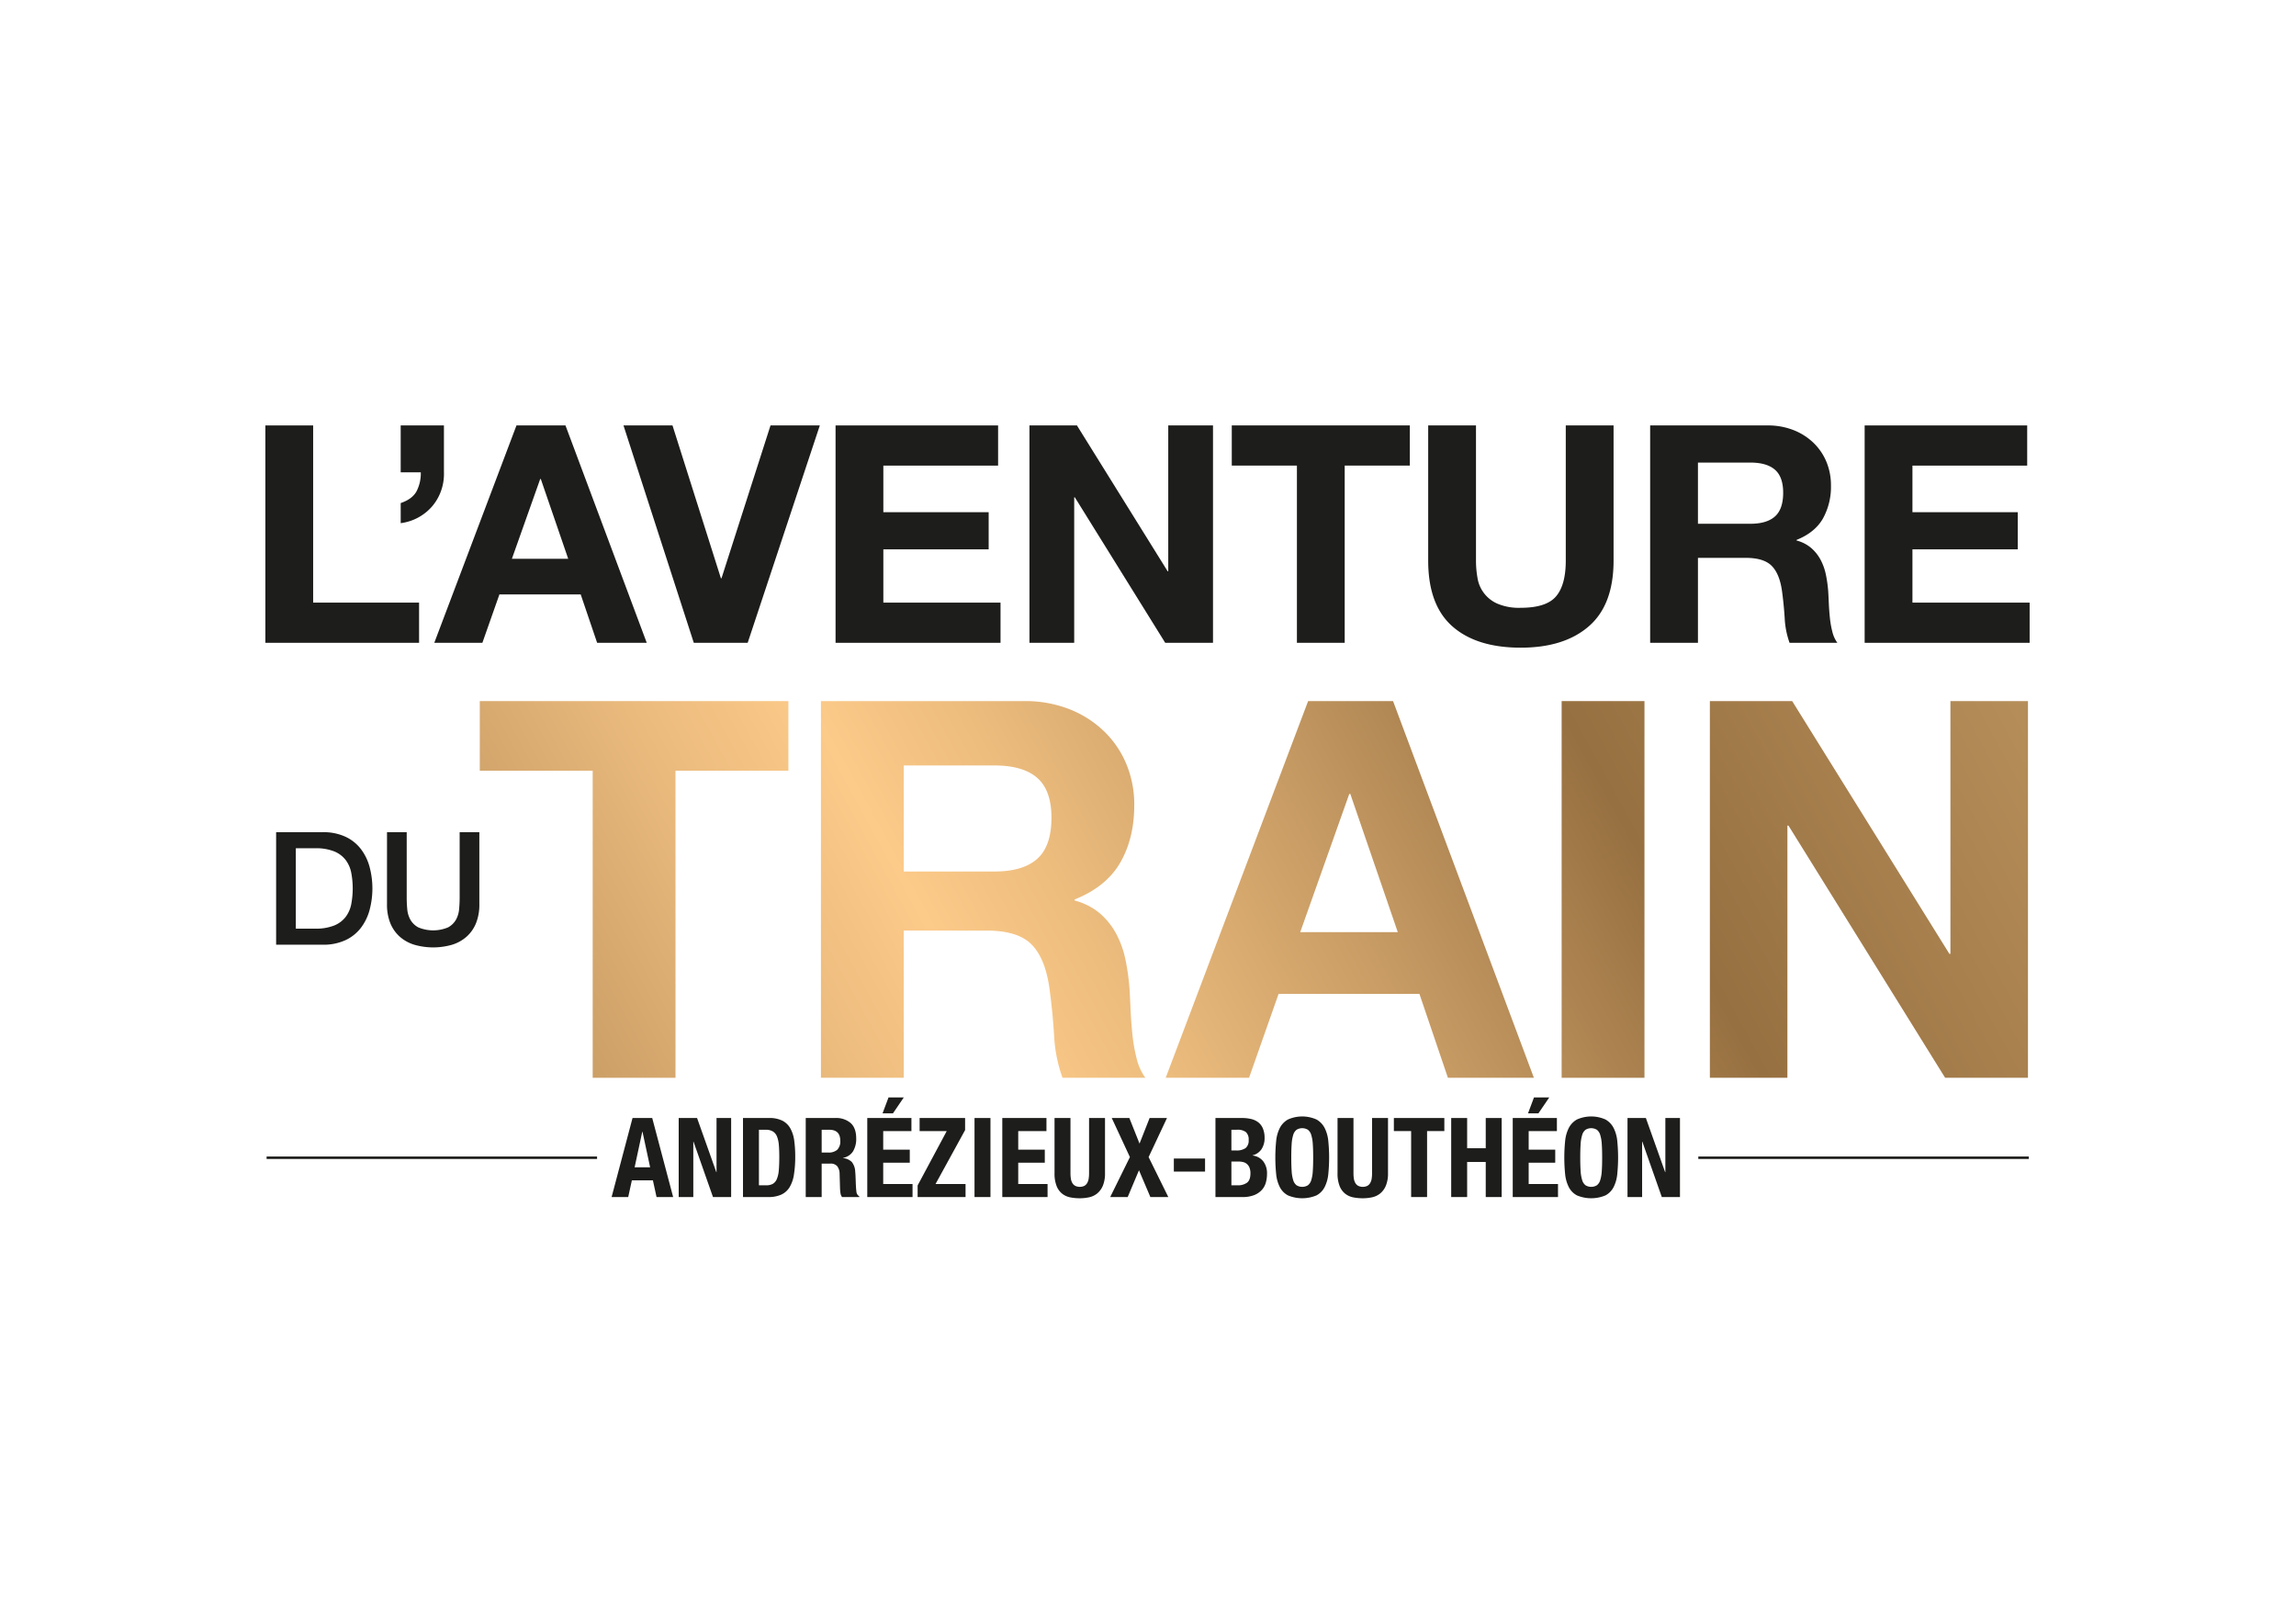 <svg xmlns="http://www.w3.org/2000/svg" xmlns:xlink="http://www.w3.org/1999/xlink" width="297mm" height="210mm" viewBox="0 0 841.89 595.276">
  <defs>
    <linearGradient id="a" data-name="¡ÂÁ˚ÏˇÌÌ˚È „‡‰ËÂÌÚ 31" x1="686.111" y1="66.56" x2="78.967" y2="398.771" gradientUnits="userSpaceOnUse">
      <stop offset="0" stop-color="#be9660"/>
      <stop offset="0.278" stop-color="#977041"/>
      <stop offset="0.421" stop-color="#c69a63"/>
      <stop offset="0.557" stop-color="#edbd7e"/>
      <stop offset="0.627" stop-color="#fcca89"/>
      <stop offset="0.711" stop-color="#eaba7d"/>
      <stop offset="0.875" stop-color="#bd925c"/>
      <stop offset="1" stop-color="#977041"/>
    </linearGradient>
    <linearGradient id="b" x1="720.369" y1="129.17" x2="113.225" y2="461.381" xlink:href="#a"/>
    <linearGradient id="c" x1="757.364" y1="196.781" x2="150.22" y2="528.992" xlink:href="#a"/>
    <linearGradient id="d" x1="772.744" y1="224.889" x2="165.6" y2="557.1" xlink:href="#a"/>
    <linearGradient id="e" x1="795.206" y1="265.94" x2="188.061" y2="598.151" xlink:href="#a"/>
  </defs>
  <g>
    <g>
      <path d="M239.157,409.882l7.671,28.976H240.74l-1.339-6.127H231.69l-1.339,6.127h-6.088l7.67-28.976Zm-.77,18.059-2.8-13.027h-.081l-2.8,13.027Z" fill="#1d1d1b"/>
      <path d="M262.655,429.728h.081V409.882h5.358v28.976h-6.657L254.3,418.567h-.081v20.291h-5.357V409.882h6.737Z" fill="#1d1d1b"/>
      <path d="M282.013,409.882a10.45,10.45,0,0,1,4.911,1,7.069,7.069,0,0,1,2.9,2.841,12.657,12.657,0,0,1,1.4,4.443,41.843,41.843,0,0,1,.366,5.8,41.3,41.3,0,0,1-.467,6.635,12.687,12.687,0,0,1-1.6,4.646,7.028,7.028,0,0,1-3.044,2.72,11.4,11.4,0,0,1-4.829.892h-9.212V409.882Zm-1.136,24.675a5.018,5.018,0,0,0,2.475-.528,3.613,3.613,0,0,0,1.481-1.745,10.191,10.191,0,0,0,.73-3.206q.183-1.987.183-4.951,0-2.475-.162-4.343a10.72,10.72,0,0,0-.67-3.1,3.862,3.862,0,0,0-1.5-1.866,4.918,4.918,0,0,0-2.658-.63h-2.476v20.373Z" fill="#1d1d1b"/>
      <path d="M306.24,409.882a8.14,8.14,0,0,1,5.682,1.847q2.028,1.846,2.029,5.621a8.742,8.742,0,0,1-1.177,4.768,5.447,5.447,0,0,1-3.652,2.374v.081a5.3,5.3,0,0,1,3.206,1.42,6.023,6.023,0,0,1,1.258,3.532q.079.812.121,1.765t.082,2.13q.081,2.315.243,3.531a2.27,2.27,0,0,0,1.055,1.664v.243h-6.331a3.127,3.127,0,0,1-.568-1.4,16.007,16.007,0,0,1-.163-1.643l-.162-5.56a4.587,4.587,0,0,0-.851-2.679,3.126,3.126,0,0,0-2.6-.973h-3.125v12.255h-5.844V409.882Zm-2.517,12.662a4.782,4.782,0,0,0,3.248-.994,4.261,4.261,0,0,0,1.136-3.348q0-4.017-4.058-4.018h-2.76v8.36Z" fill="#1d1d1b"/>
      <path d="M334.2,414.671H323.853v6.818h9.741v4.788h-9.741v7.792h10.755v4.789h-16.6V409.882H334.2Zm-2.8-12.337-3.977,5.844H323.61l2.192-5.844Z" fill="#1d1d1b"/>
      <path d="M347.147,414.671H337.2v-4.789h16.68v4.424l-10.835,19.763h11v4.789H336.473V434.6Z" fill="#1d1d1b"/>
      <path d="M357.333,409.882h5.844v28.976h-5.844Z" fill="#1d1d1b"/>
      <path d="M383.712,414.671H373.363v6.818h9.74v4.788h-9.74v7.792h10.755v4.789h-16.6V409.882h16.193Z" fill="#1d1d1b"/>
      <path d="M392.517,430.093a13.1,13.1,0,0,0,.142,2.009,4.56,4.56,0,0,0,.528,1.582,2.812,2.812,0,0,0,1.055,1.055,3.912,3.912,0,0,0,3.389,0,2.871,2.871,0,0,0,1.035-1.055,4.559,4.559,0,0,0,.527-1.582,13.089,13.089,0,0,0,.143-2.009V409.882h5.844v20.211a11.686,11.686,0,0,1-.772,4.565,7.3,7.3,0,0,1-2.069,2.862,7.037,7.037,0,0,1-2.963,1.42,16.079,16.079,0,0,1-3.449.365,18.1,18.1,0,0,1-3.451-.324,7.018,7.018,0,0,1-2.962-1.32,6.755,6.755,0,0,1-2.07-2.82,12.355,12.355,0,0,1-.77-4.748V409.882h5.843Z" fill="#1d1d1b"/>
      <path d="M414.107,409.882l3.734,9.375,3.693-9.375h6.371l-6.736,14.326,7.223,14.65h-6.575l-4.179-9.821-4.14,9.821h-6.412l7.223-14.65-6.655-14.326Z" fill="#1d1d1b"/>
      <path d="M441.866,429.525H430.422v-4.79h11.444Z" fill="#1d1d1b"/>
      <path d="M455.461,409.882a14.179,14.179,0,0,1,3.307.365,6.791,6.791,0,0,1,2.618,1.218,5.63,5.63,0,0,1,1.7,2.272,8.886,8.886,0,0,1,.608,3.491,7.236,7.236,0,0,1-1.1,4.038,5.507,5.507,0,0,1-3.287,2.293v.081a5.751,5.751,0,0,1,3.856,2.07,7.175,7.175,0,0,1,1.42,4.667,11.6,11.6,0,0,1-.447,3.246,6.605,6.605,0,0,1-1.521,2.7,7.623,7.623,0,0,1-2.8,1.847,11.577,11.577,0,0,1-4.281.689H445.68V409.882Zm-2.273,11.892a5.772,5.772,0,0,0,3.551-.874,3.515,3.515,0,0,0,1.116-2.942,3.643,3.643,0,0,0-1.014-2.922,4.941,4.941,0,0,0-3.206-.852h-2.111v7.59Zm.609,12.783a5.71,5.71,0,0,0,3.409-.934q1.3-.933,1.3-3.449a5.506,5.506,0,0,0-.345-2.09,3.511,3.511,0,0,0-.934-1.34,3.363,3.363,0,0,0-1.4-.71,7.424,7.424,0,0,0-1.785-.2h-2.517v8.726Z" fill="#1d1d1b"/>
      <path d="M467.939,418.3a13.439,13.439,0,0,1,1.34-4.768,7.5,7.5,0,0,1,2.983-3.105,12.847,12.847,0,0,1,10.47,0,7.506,7.506,0,0,1,2.983,3.105,13.439,13.439,0,0,1,1.339,4.768,60.9,60.9,0,0,1,0,12.155,13.405,13.405,0,0,1-1.339,4.748,7.12,7.12,0,0,1-2.983,3.044,13.516,13.516,0,0,1-10.47,0,7.115,7.115,0,0,1-2.983-3.044,13.405,13.405,0,0,1-1.34-4.748,60.9,60.9,0,0,1,0-12.155Zm5.682,11.039a13.835,13.835,0,0,0,.568,3.328,3.688,3.688,0,0,0,1.218,1.866,4,4,0,0,0,4.18,0,3.7,3.7,0,0,0,1.218-1.866,13.84,13.84,0,0,0,.567-3.328q.142-2.049.142-4.972t-.142-4.951a14.071,14.071,0,0,0-.567-3.327,3.718,3.718,0,0,0-1.218-1.888,4.008,4.008,0,0,0-4.18,0,3.706,3.706,0,0,0-1.218,1.888,14.066,14.066,0,0,0-.568,3.327q-.142,2.031-.142,4.951T473.621,429.342Z" fill="#1d1d1b"/>
      <path d="M496.287,430.093a13.1,13.1,0,0,0,.142,2.009,4.519,4.519,0,0,0,.528,1.582,2.8,2.8,0,0,0,1.055,1.055,3.91,3.91,0,0,0,3.388,0,2.855,2.855,0,0,0,1.035-1.055,4.56,4.56,0,0,0,.528-1.582,13.222,13.222,0,0,0,.142-2.009V409.882h5.844v20.211a11.705,11.705,0,0,1-.771,4.565,7.3,7.3,0,0,1-2.07,2.862,7.026,7.026,0,0,1-2.963,1.42,16.065,16.065,0,0,1-3.449.365,18.09,18.09,0,0,1-3.45-.324,7.012,7.012,0,0,1-2.962-1.32,6.746,6.746,0,0,1-2.07-2.82,12.353,12.353,0,0,1-.771-4.748V409.882h5.844Z" fill="#1d1d1b"/>
      <path d="M529.605,414.671h-6.331v24.187H517.43V414.671H511.1v-4.789h18.506Z" fill="#1d1d1b"/>
      <path d="M537.966,409.882v11.079h6.818V409.882h5.844v28.976h-5.844V425.993h-6.818v12.865h-5.844V409.882Z" fill="#1d1d1b"/>
      <path d="M570.878,414.671H560.529v6.818h9.74v4.788h-9.74v7.792h10.755v4.789h-16.6V409.882h16.193Zm-2.8-12.337-3.978,5.844h-3.814l2.191-5.844Z" fill="#1d1d1b"/>
      <path d="M573.9,418.3a13.439,13.439,0,0,1,1.34-4.768,7.5,7.5,0,0,1,2.982-3.105,12.849,12.849,0,0,1,10.471,0,7.506,7.506,0,0,1,2.983,3.105,13.418,13.418,0,0,1,1.338,4.768,60.7,60.7,0,0,1,0,12.155,13.385,13.385,0,0,1-1.338,4.748,7.12,7.12,0,0,1-2.983,3.044,13.518,13.518,0,0,1-10.471,0,7.118,7.118,0,0,1-2.982-3.044,13.405,13.405,0,0,1-1.34-4.748,60.9,60.9,0,0,1,0-12.155Zm5.682,11.039a13.835,13.835,0,0,0,.568,3.328,3.688,3.688,0,0,0,1.218,1.866,4,4,0,0,0,4.18,0,3.693,3.693,0,0,0,1.217-1.866,13.785,13.785,0,0,0,.568-3.328q.143-2.049.142-4.972t-.142-4.951a14.015,14.015,0,0,0-.568-3.327,3.711,3.711,0,0,0-1.217-1.888,4.008,4.008,0,0,0-4.18,0,3.706,3.706,0,0,0-1.218,1.888,14.066,14.066,0,0,0-.568,3.327q-.143,2.031-.142,4.951T579.582,429.342Z" fill="#1d1d1b"/>
      <path d="M610.567,429.728h.081V409.882h5.358v28.976h-6.657l-7.142-20.291h-.081v20.291h-5.357V409.882h6.737Z" fill="#1d1d1b"/>
    </g>
    <line x1="218.93" y1="424.446" x2="97.756" y2="424.446" fill="none" stroke="#1d1d1b" stroke-miterlimit="10" stroke-width="0.902"/>
    <line x1="743.908" y1="424.446" x2="622.734" y2="424.446" fill="none" stroke="#1d1d1b" stroke-miterlimit="10" stroke-width="0.902"/>
    <g>
      <path d="M114.824,155.971v64.958h38.841v14.733H97.3V155.971Z" fill="#1d1d1b"/>
      <path d="M162.782,155.971v17.076a18.509,18.509,0,0,1-1.061,6.92,17.974,17.974,0,0,1-3.291,5.693,18.281,18.281,0,0,1-11.5,6.138v-7.366q4.242-1.449,5.8-4.3a14.331,14.331,0,0,0,1.563-6.976h-7.367V155.971Z" fill="#1d1d1b"/>
      <path d="M207.347,155.971l29.8,79.691H218.956l-6.027-17.746h-29.8l-6.25,17.746H159.243l30.136-79.691Zm1,48.886-10.045-29.242h-.223L187.7,204.857Z" fill="#1d1d1b"/>
      <path d="M254.4,235.662l-25.782-79.691h17.97L264.337,212h.222l17.97-56.029H300.61l-26.452,79.691Z" fill="#1d1d1b"/>
      <path d="M365.98,155.971V170.7H323.9V187.78H362.52V201.4H323.9v19.532h42.97v14.733H306.38V155.971Z" fill="#1d1d1b"/>
      <path d="M394.888,155.971l33.26,53.462h.223V155.971h16.407v79.691H427.256l-33.15-53.351h-.222v53.351H377.476V155.971Z" fill="#1d1d1b"/>
      <path d="M451.664,170.7V155.971h65.293V170.7H493.072v64.958H475.549V170.7Z" fill="#1d1d1b"/>
      <path d="M582.617,229.579q-9.039,7.869-25,7.868-16.183,0-25.057-7.812t-8.873-24.109V155.971H541.21v49.555a36,36,0,0,0,.557,6.362,12.373,12.373,0,0,0,7.311,9.431,20.179,20.179,0,0,0,8.538,1.507q9.376,0,12.947-4.185t3.572-13.115V155.971h17.523v49.555Q591.658,221.711,582.617,229.579Z" fill="#1d1d1b"/>
      <path d="M648.044,155.971a25.66,25.66,0,0,1,9.654,1.73,22.285,22.285,0,0,1,7.366,4.743,20.621,20.621,0,0,1,4.688,6.976,22.384,22.384,0,0,1,1.619,8.539,23.962,23.962,0,0,1-2.958,12.165q-2.959,5.135-9.654,7.813v.223a13.535,13.535,0,0,1,5.357,2.735,15.191,15.191,0,0,1,3.46,4.353,20.267,20.267,0,0,1,1.953,5.524,48.342,48.342,0,0,1,.837,6.027q.11,1.9.223,4.465t.39,5.245a35.044,35.044,0,0,0,.894,5.079,11.65,11.65,0,0,0,1.842,4.074H656.191a30.883,30.883,0,0,1-1.786-9.041q-.334-5.244-1-10.045-.894-6.249-3.795-9.152t-9.487-2.9H622.6v31.14H605.073V155.971Zm-6.25,36.051q6.026,0,9.04-2.679t3.013-8.706q0-5.8-3.013-8.426t-9.04-2.624H622.6v22.435Z" fill="#1d1d1b"/>
      <path d="M743.325,155.971V170.7H701.248V187.78h38.617V201.4H701.248v19.532h42.97v14.733H683.724V155.971Z" fill="#1d1d1b"/>
    </g>
    <g>
      <path d="M175.929,282.563V257.03H289.082v25.533H247.69V395.136H217.323V282.563Z" fill="url(#a)"/>
      <path d="M375.484,257.03a44.478,44.478,0,0,1,16.732,3,38.562,38.562,0,0,1,12.765,8.22,35.749,35.749,0,0,1,8.124,12.089,38.8,38.8,0,0,1,2.805,14.8q0,12.186-5.126,21.083t-16.732,13.54v.387a23.451,23.451,0,0,1,9.285,4.739,26.3,26.3,0,0,1,6,7.543A35.164,35.164,0,0,1,412.718,352a83.8,83.8,0,0,1,1.451,10.445q.191,3.291.387,7.737t.676,9.091a60.679,60.679,0,0,0,1.548,8.8,20.232,20.232,0,0,0,3.192,7.06H389.6a53.442,53.442,0,0,1-3.094-15.668q-.582-9.089-1.742-17.408-1.551-10.83-6.576-15.861t-16.441-5.029H331.383v53.966H301.015V257.03Zm-10.832,62.477q10.446,0,15.668-4.643t5.222-15.087q0-10.054-5.222-14.6t-15.668-4.546H331.383v38.879Z" fill="url(#b)"/>
      <path d="M510.8,257.03l51.645,138.106H530.918l-10.446-30.755H468.828L458,395.136H427.435L479.659,257.03Zm1.741,84.72-17.409-50.677h-.386L476.759,341.75Z" fill="url(#c)"/>
      <path d="M602.987,257.03V395.136H572.619V257.03Z" fill="url(#d)"/>
      <path d="M657.146,257.03l57.64,92.651h.387V257.03h28.434V395.136H713.238l-57.446-92.457H655.4v92.457H626.971V257.03Z" fill="url(#e)"/>
    </g>
    <g>
      <path d="M101.249,305.09h17.105a19.254,19.254,0,0,1,8.2,1.618,15.241,15.241,0,0,1,5.663,4.42,18.924,18.924,0,0,1,3.266,6.56,30.709,30.709,0,0,1,0,16.064,18.91,18.91,0,0,1-3.266,6.559,15.233,15.233,0,0,1-5.663,4.421,19.239,19.239,0,0,1-8.2,1.618H101.249Zm7.223,35.365h7.108a18.016,18.016,0,0,0,6.906-1.127,10.1,10.1,0,0,0,4.218-3.12,11.294,11.294,0,0,0,2.081-4.681,30.991,30.991,0,0,0,0-11.615,11.289,11.289,0,0,0-2.081-4.68,10.107,10.107,0,0,0-4.218-3.122,18.037,18.037,0,0,0-6.906-1.126h-7.108Z" fill="#1d1d1b"/>
      <path d="M141.907,305.09h7.224v24.039q0,2.081.2,4.219a9.613,9.613,0,0,0,1.155,3.843,7.365,7.365,0,0,0,2.89,2.8,14.129,14.129,0,0,0,10.922,0,7.352,7.352,0,0,0,2.888-2.8,9.647,9.647,0,0,0,1.157-3.843q.2-2.137.2-4.219V305.09h7.223V331.5a18.124,18.124,0,0,1-1.214,6.935,13.346,13.346,0,0,1-3.438,4.941,14.345,14.345,0,0,1-5.345,2.976,24.975,24.975,0,0,1-13.869,0,14.357,14.357,0,0,1-5.346-2.976,13.358,13.358,0,0,1-3.438-4.941,18.144,18.144,0,0,1-1.213-6.935Z" fill="#1d1d1b"/>
    </g>
  </g>
</svg>
